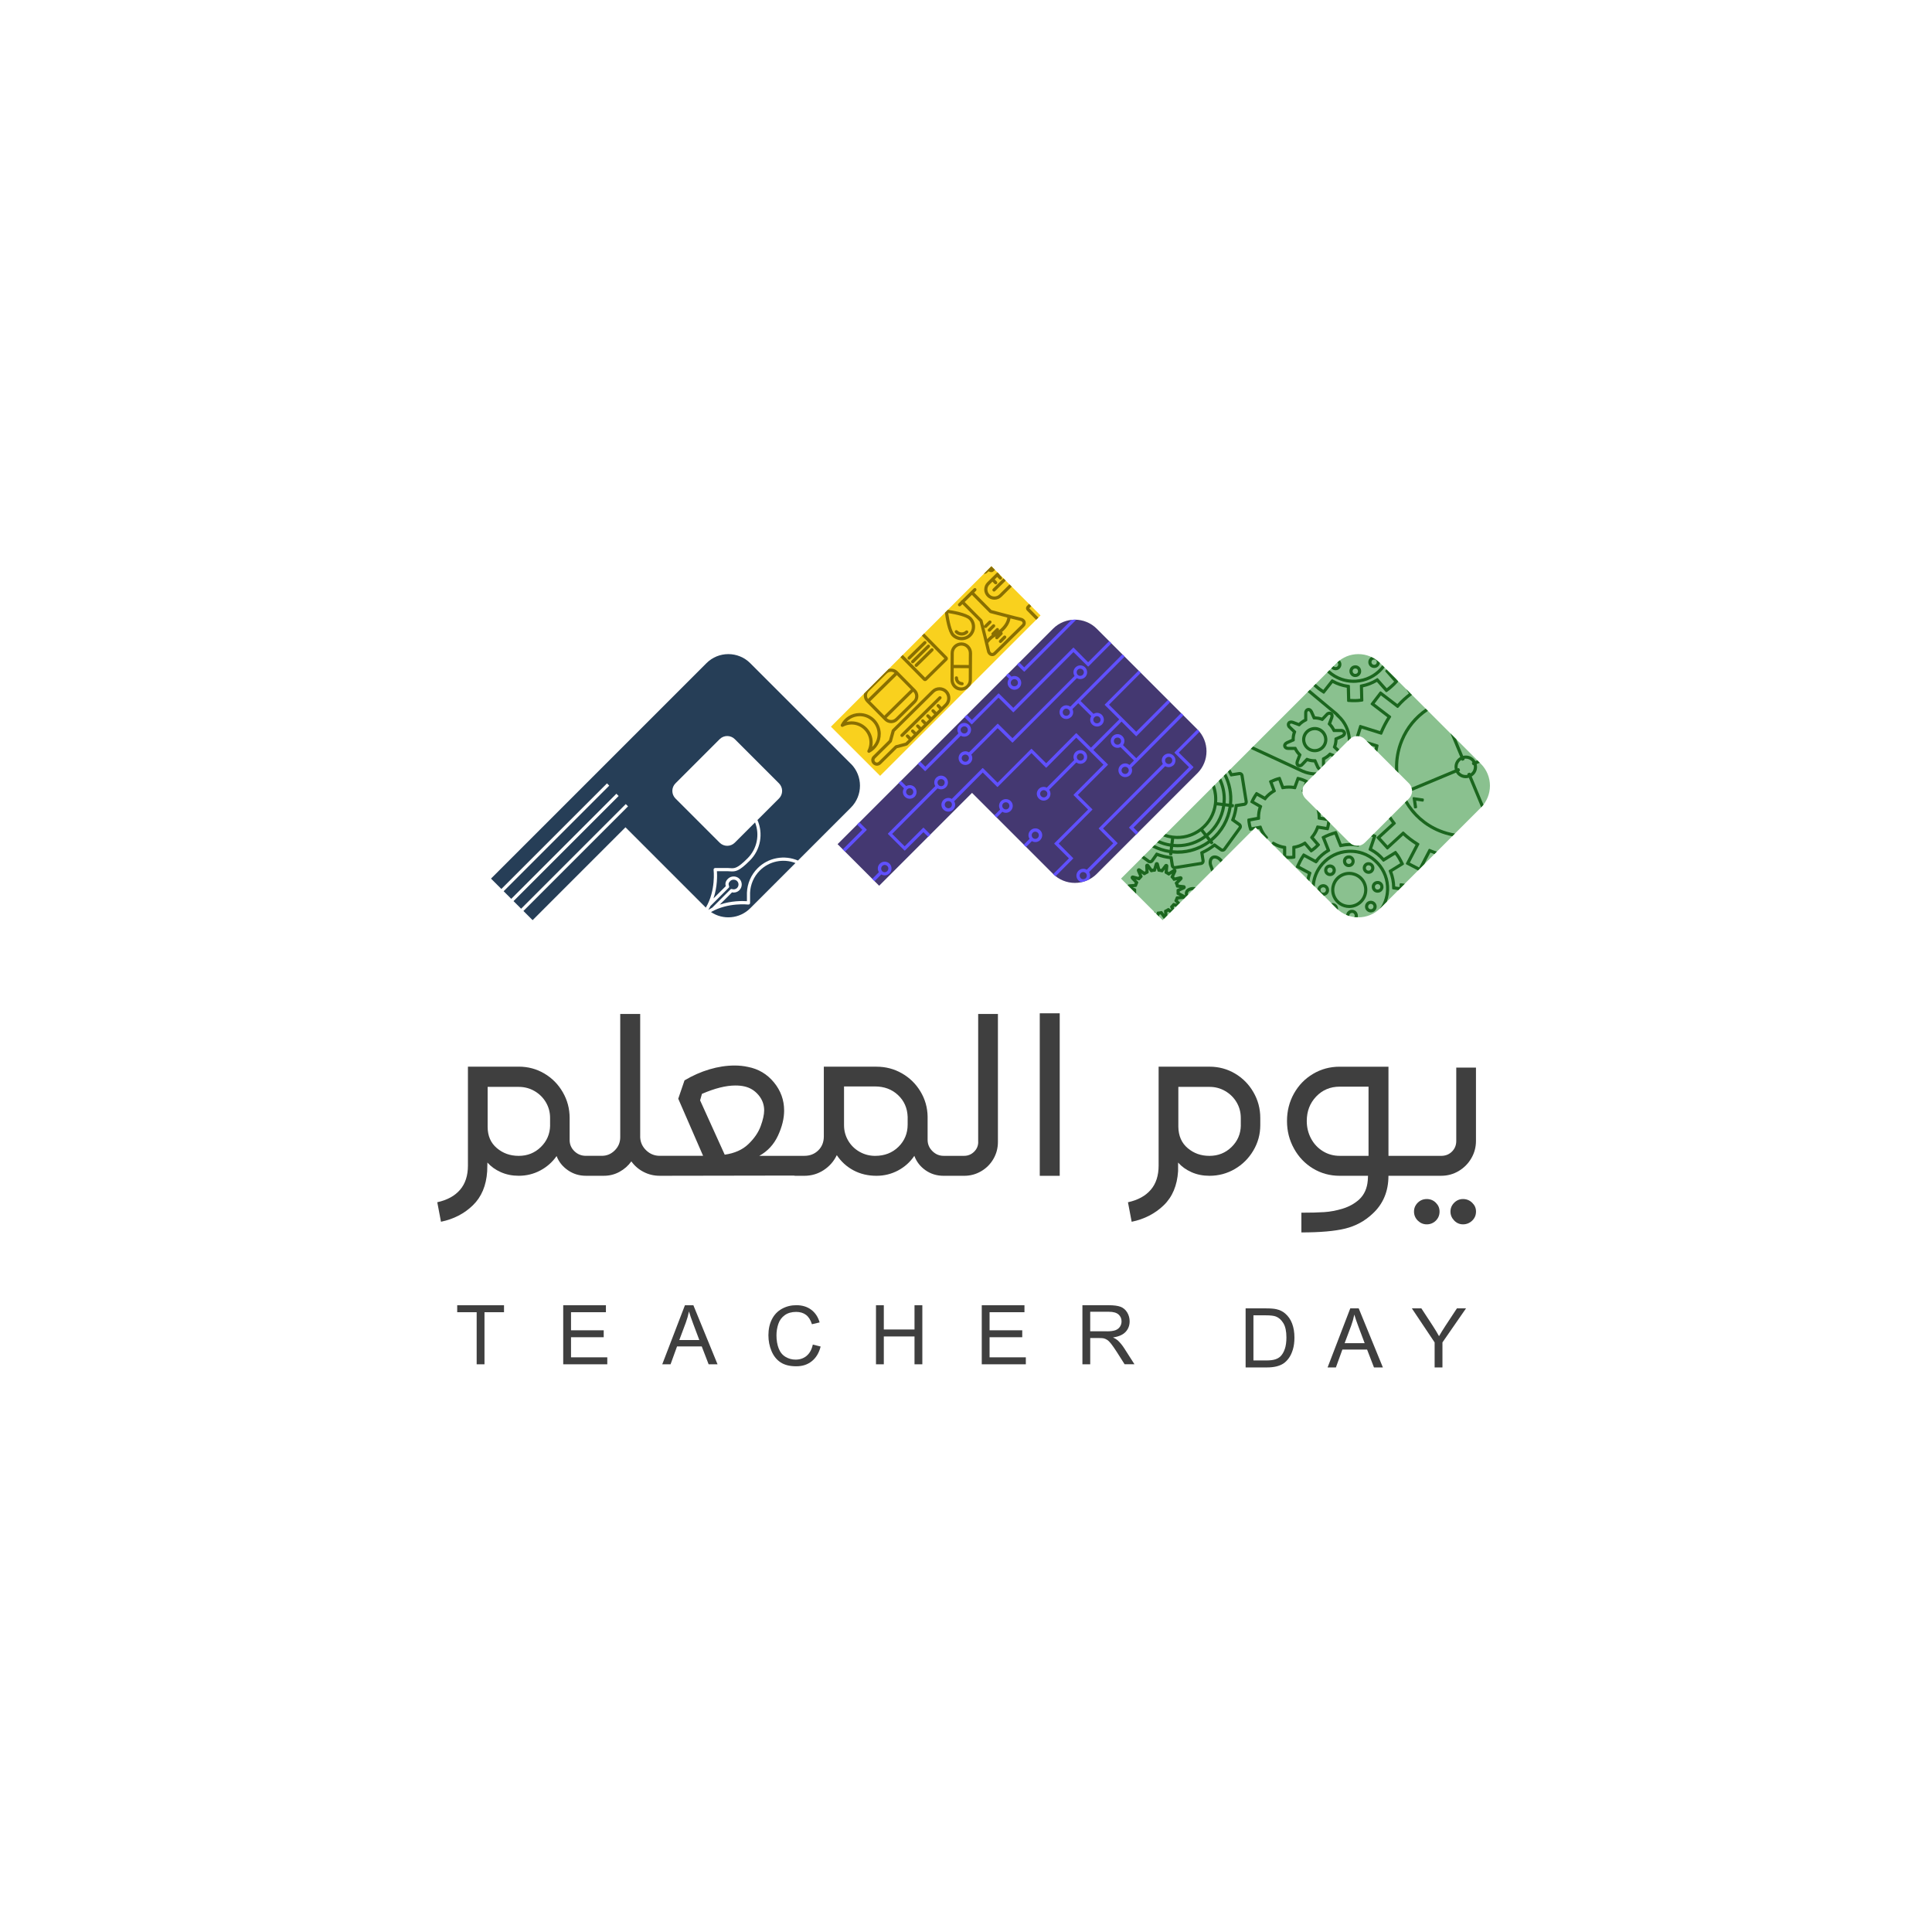 <?xml version="1.0" encoding="UTF-8"?>
<svg id="Layer_1" xmlns="http://www.w3.org/2000/svg" viewBox="0 0 1000 1000">
  <defs>
    <style>
      .cls-1 {
        fill: none;
      }

      .cls-2 {
        fill: #3f3f3f;
      }

      .cls-3 {
        fill: #896f02;
      }

      .cls-4 {
        fill: #8ac18f;
      }

      .cls-5 {
        fill: #263e57;
      }

      .cls-6 {
        fill: #1b661e;
      }

      .cls-7 {
        fill: #443871;
      }

      .cls-8 {
        fill: #f9d11e;
      }

      .cls-9 {
        fill: #6050ff;
      }
    </style>
  </defs>
  <g>
    <path class="cls-2" d="M506.33,591.05c0,2-.72,3.71-2.16,5.11-1.44,1.4-3.17,2.1-5.17,2.1h-10.58c-2.24,0-4.19-.82-5.83-2.46-1.64-1.64-2.46-3.58-2.46-5.83v-12.02c-.08-4.73-1.32-9.07-3.73-13.04-2.4-3.97-5.61-7.09-9.61-9.37-4.01-2.28-8.37-3.42-13.1-3.42h-27.28v36.05c0,2.96-.96,5.39-2.88,7.27-1.92,1.88-4.33,2.82-7.21,2.82h-23.31c4.33-2.4,7.55-5.89,9.67-10.46,2.12-4.57,3.18-8.89,3.18-12.98,0-5.45-1.76-10.31-5.29-14.6-3.53-4.28-8.01-6.95-13.46-7.99-2.16-.48-4.45-.72-6.85-.72-4.25,0-8.59.66-13.04,1.98-4.45,1.32-8.75,3.23-12.92,5.71l-3.24,9.49,12.86,29.56h-22.47c-2.64,0-4.95-.92-6.91-2.76-1.96-1.84-3.03-4.09-3.18-6.73v-63.93h-10.33v63.81c0,2.64-.94,4.91-2.82,6.79s-4.11,2.82-6.67,2.82h-8.29c-2.32,0-4.31-.8-5.95-2.4-1.64-1.6-2.46-3.52-2.46-5.77v-11.42c0-4.81-1.18-9.25-3.55-13.34-2.36-4.09-5.55-7.31-9.55-9.67-4.01-2.36-8.41-3.55-13.22-3.55h-26.32v51.19c0,5.21-1.36,9.39-4.09,12.56-2.72,3.16-6.65,5.31-11.78,6.43l1.92,10.1c6.57-1.36,12.08-4.21,16.52-8.53,4.45-4.33,6.91-10.18,7.39-17.55l.12-4.57c1.84,2.08,4.16,3.75,6.97,4.99,2.8,1.24,5.89,1.86,9.25,1.86,4.01,0,7.73-.92,11.18-2.76,3.44-1.84,6.25-4.33,8.41-7.45,1.12,2.96,3.06,5.41,5.83,7.33,2.76,1.92,5.87,2.88,9.31,2.88h9.37c2.88,0,5.57-.68,8.05-2.04,2.48-1.36,4.53-3.16,6.13-5.41,1.68,2.32,3.8,4.15,6.37,5.47,2.56,1.32,5.33,1.98,8.29,1.98h3.6s0,0,.01,0l65.73-.11c.27.05.54.1.83.12h4.69c3.68,0,7.03-.98,10.03-2.94,3-1.96,5.27-4.55,6.79-7.75,2.24,3.36,5.13,5.99,8.65,7.87,3.52,1.88,7.49,2.82,11.9,2.82,4,0,7.73-.92,11.18-2.76,3.44-1.84,6.25-4.37,8.41-7.57,1.12,3.05,3.04,5.53,5.77,7.45,2.72,1.92,5.85,2.88,9.37,2.88h10.7c3.12,0,6.03-.78,8.71-2.34,2.68-1.56,4.81-3.68,6.37-6.37,1.56-2.68,2.34-5.63,2.34-8.83v-66.21h-10.22v66.21ZM284.74,582.52c-.08,4.41-1.68,8.13-4.81,11.18-3.12,3.05-6.93,4.57-11.42,4.57s-8.19-1.34-11.36-4.03c-3.17-2.68-4.75-6.35-4.75-11v-20.67h16.1c2.96,0,5.69.72,8.17,2.16,2.48,1.44,4.45,3.39,5.89,5.83,1.44,2.44,2.16,5.15,2.16,8.11v3.85ZM375.11,597.66l-12.74-28.12.96-3.36c6.65-2.88,12.42-4.33,17.3-4.33,1.76,0,3.32.16,4.69.48,2.88.64,5.31,2.12,7.27,4.45,1.96,2.32,2.94,4.97,2.94,7.93,0,2.16-.6,4.89-1.8,8.17-1.2,3.29-3.33,6.39-6.37,9.31-3.05,2.93-7.13,4.75-12.26,5.47ZM469.8,582.04c0,4.57-1.58,8.41-4.75,11.54-3.17,3.12-7.19,4.69-12.08,4.69-2.88,0-5.57-.7-8.05-2.1-2.48-1.4-4.45-3.32-5.89-5.77-1.44-2.44-2.16-5.11-2.16-7.99v-20.07h15.98c4.81,0,8.79,1.48,11.96,4.45,3.16,2.96,4.83,6.73,4.99,11.3v3.97Z"/>
    <rect class="cls-2" x="538.18" y="524.48" width="10.33" height="84.12"/>
    <path class="cls-2" d="M639.24,555.66c-4.01-2.36-8.41-3.55-13.22-3.55h-26.32v51.19c0,5.21-1.36,9.39-4.09,12.56-2.72,3.16-6.65,5.31-11.78,6.43l1.92,10.1c6.57-1.36,12.1-4.21,16.58-8.53,4.49-4.33,6.97-10.22,7.45-17.67v-4.45c1.84,2.08,4.16,3.75,6.97,4.99,2.8,1.24,5.89,1.86,9.25,1.86,4.73,0,9.09-1.16,13.1-3.49,4.01-2.32,7.21-5.51,9.61-9.55,2.4-4.04,3.61-8.43,3.61-13.16v-3.73c0-4.81-1.18-9.25-3.55-13.34-2.36-4.09-5.55-7.31-9.55-9.67ZM642.25,582.52c-.08,4.41-1.68,8.13-4.81,11.18-3.12,3.05-6.93,4.57-11.42,4.57s-8.07-1.32-11.24-3.97c-3.16-2.64-4.79-6.33-4.87-11.06v-20.67h16.22c2.88,0,5.57.72,8.05,2.16,2.48,1.44,4.45,3.39,5.89,5.83,1.44,2.44,2.16,5.15,2.16,8.11v3.85Z"/>
    <path class="cls-2" d="M753.76,552.6v37.98c0,2.16-.74,3.99-2.22,5.47-1.48,1.48-3.35,2.22-5.59,2.22h-27.28v-46.15h-25.24c-5.05,0-9.65,1.24-13.82,3.73-4.17,2.48-7.45,5.87-9.85,10.15-2.4,4.29-3.61,9.03-3.61,14.24s1.2,9.87,3.61,14.24c2.4,4.37,5.69,7.81,9.85,10.33,4.17,2.52,8.77,3.78,13.82,3.78h14.66l-.12,2.28c-.32,4.17-1.8,7.49-4.45,9.97-2.4,2.16-5.25,3.74-8.53,4.75-3.29,1-6.47,1.6-9.55,1.8-3.09.2-7.03.3-11.84.3v10.21c9.69,0,17.24-.66,22.65-1.98,5.41-1.32,10.11-3.87,14.12-7.63,5.53-5.05,8.29-11.62,8.29-19.71h27.28c3.28,0,6.31-.82,9.07-2.46,2.76-1.64,4.95-3.85,6.55-6.61,1.6-2.76,2.4-5.75,2.4-8.95v-37.98h-10.21ZM708.34,598.26h-14.9c-3.2,0-6.11-.8-8.71-2.4-2.6-1.6-4.65-3.78-6.13-6.55-1.48-2.76-2.22-5.79-2.22-9.07,0-5.05,1.62-9.27,4.87-12.68,3.25-3.4,7.31-5.11,12.2-5.11h14.9v35.81Z"/>
    <path class="cls-2" d="M757.25,620.62c-1.76,0-3.29.64-4.57,1.92-1.28,1.28-1.92,2.8-1.92,4.57s.64,3.3,1.92,4.63c1.28,1.32,2.8,1.98,4.57,1.98s3.42-.64,4.75-1.92c1.32-1.28,1.98-2.84,1.98-4.69s-.66-3.29-1.98-4.57c-1.32-1.28-2.9-1.92-4.75-1.92Z"/>
    <path class="cls-2" d="M738.5,620.62c-1.84,0-3.41.64-4.69,1.92-1.28,1.28-1.92,2.8-1.92,4.57s.66,3.4,1.98,4.69c1.32,1.28,2.86,1.92,4.63,1.92s3.41-.64,4.69-1.92c1.28-1.28,1.92-2.84,1.92-4.69s-.64-3.29-1.92-4.57c-1.28-1.28-2.84-1.92-4.69-1.92Z"/>
  </g>
  <g>
    <path class="cls-4" d="M766.49,395.34l-52.07-52.07c-6.27-6.27-16.43-6.27-22.69,0l-52.07,52.07s0,0,0,0l-59.42,59.42,21.52,21.52,48.07-48.07,41.9,41.9c6.27,6.27,16.43,6.27,22.69,0l52.07-52.07c6.27-6.27,6.27-16.43,0-22.69ZM729.28,413.32l-22.86,22.86c-2.17,2.17-5.69,2.17-7.85,0l-22.86-22.86c-2.17-2.17-2.17-5.69,0-7.85l22.86-22.86c2.17-2.17,5.68-2.17,7.85,0l22.86,22.86c2.17,2.17,2.17,5.69,0,7.85Z"/>
    <path class="cls-6" d="M724.65,457.22c-.1.08-.17.2-.19.33l-.08.64c-.02.18.06.35.2.45-.04.02-.08.03-.11.06-.1.08-.17.2-.19.33v.11s-2.11-.31-2.11-.31c-.08-2.58-.58-5.14-1.51-7.62l5.79-3.57c.21-.13.29-.4.19-.63l-.12-.26c-.48-1.01-1.02-2.05-1.62-3.07-.54-.92-1.16-1.8-2.01-2.86l-.18-.22c-.16-.19-.43-.24-.64-.11l-5.78,3.56c-.89-1-1.84-1.91-2.83-2.7-.94-.75-1.98-1.44-3.23-2.16l2.17-6.4c.08-.24-.03-.5-.26-.6l-.26-.12c-.3-.14-.62-.27-.94-.4l-1.26,1.26c.28.11.58.2.85.31l-2.15,6.33c-.08.23.02.48.23.59l.24.13c1.44.79,2.58,1.53,3.59,2.34,1.08.86,2.11,1.88,3.07,3.01l.18.21c.16.19.43.23.63.1l5.75-3.53c.58.75,1.03,1.42,1.43,2.11.45.76.86,1.53,1.24,2.29l-5.73,3.53c-.21.13-.29.38-.2.6l.1.25c1.09,2.71,1.65,5.52,1.65,8.35v.28c0,.24.18.45.42.49l2.83.42,3.32-3.32-2.12-.26c-.12-.01-.26.02-.36.1Z"/>
    <path class="cls-6" d="M694.44,436.73l-2.5-6.29c-.09-.23-.35-.36-.59-.29l-.28.08c-1.22.34-2.33.7-3.32,1.09-1.21.47-2.28.96-3.17,1.46l-.25.14c-.22.12-.31.38-.22.61l2.5,6.27c-2.19,1.35-4.13,3.08-5.78,5.14l-5.86-3.18c-.22-.12-.5-.05-.64.15l-.16.24c-.73,1.06-1.31,2.01-1.81,2.97-.41.77-.78,1.57-1.14,2.35l-.48,1.02c-.11.24-.02.52.21.64l5.97,3.23c-.25.77-.44,1.55-.6,2.33l1.39,1.39c.21-1.31.53-2.6.97-3.84l.09-.26c.08-.23-.02-.48-.23-.6l-5.87-3.18.04-.09c.35-.75.7-1.52,1.09-2.25.38-.72.8-1.43,1.31-2.2l5.86,3.18c.19.1.43.07.58-.08l.17-.17c.08-.08.16-.18.25-.29.03-.04.07-.09.1-.12l.31-.31c.11-.11.16-.27.14-.42h0c1.58-1.87,3.43-3.41,5.51-4.61l.24-.14c.21-.12.3-.38.21-.61l-2.48-6.24c.68-.35,1.47-.69,2.33-1.03.74-.29,1.57-.57,2.46-.83l2.48,6.23c.09.22.33.35.57.3l.27-.06c2.89-.65,5.75-.73,8.51-.23l.27.05c.24.04.47-.1.55-.33l.08-.25c-1.69.32-3.5-.15-4.84-1.41-1.41.02-2.84.15-4.26.43Z"/>
    <path class="cls-6" d="M650.89,429.28l.87-.16c.26.68.59,1.34.95,1.98l3.14,3.14.37-.44c.16-.19.15-.46-.01-.64l-.18-.21c-1.36-1.54-2.36-3.22-2.96-5.02l-.09-.27c-.08-.23-.31-.38-.56-.33l-4.57.86c-.16-.55-.28-1.05-.35-1.49l-.09-.54c-.06-.34-.12-.69-.15-1.02l4.57-.86c.24-.04.41-.26.4-.5v-.27c-.07-2.04.26-4.02.94-5.74l.1-.26c.09-.23,0-.49-.21-.61l-3.96-2.25c.21-.45.46-.91.72-1.37.29-.5.56-.93.83-1.34l4.01,2.28c.12.07.26.08.39.04.13-.04.24-.13.3-.25l.12-.24c.06-.06.15-.15.18-.22,1.19-1.4,2.61-2.58,4.24-3.51l.24-.14c.21-.12.3-.37.22-.6l-1.6-4.27c.43-.19.9-.39,1.45-.6.5-.19,1-.36,1.5-.5l1.6,4.28c.08.22.31.36.55.31l.26-.05c2.07-.37,4.05-.37,5.88,0l.27.05c.23.05.48-.09.56-.31l1.56-4.29c.49.12,1,.26,1.49.45.56.21,1.03.41,1.45.6l-1.55,4.28c-.08.23.02.49.23.6l.14.07c-.16-1.6.35-3.25,1.57-4.47l1.37-1.37s-.06-.1-.12-.13l-.26-.13c-.64-.32-1.34-.62-2.25-.97-.82-.31-1.62-.5-2.41-.68l-.28-.06c-.25-.06-.49.08-.57.31l-1.57,4.34c-1.62-.25-3.34-.24-5.12.01l-1.63-4.35c-.09-.23-.33-.37-.57-.31l-.28.06c-.8.18-1.61.43-2.4.74-.91.35-1.6.65-2.25.97l-.26.13c-.22.11-.33.38-.24.61l1.63,4.35c-1.46.91-2.76,2.01-3.9,3.31l-4.02-2.28c-.22-.12-.49-.06-.64.14l-.17.23c-.46.63-.89,1.29-1.34,2.07-.43.74-.8,1.48-1.11,2.22l-.11.26c-.1.23,0,.5.21.62l4.01,2.28c-.52,1.55-.8,3.28-.82,5.02l-4.6.87c-.23.04-.4.25-.4.48v.27c0,.67.12,1.35.22,1.96l.08.52c.11.7.32,1.52.62,2.43l.09.27c.08.23.3.37.56.33l1.11-.21,1.56-1.56,1.07,1.07Z"/>
    <path class="cls-6" d="M665.29,437.85l-.27-.04c-1.87-.28-3.72-.94-5.48-1.96l-.23-.14c-.21-.12-.47-.07-.63.11l-.56.68,1.16,1.16.05-.06c1.54.82,3.14,1.4,4.77,1.71v3.17l2.11,2.11c.37.02.74.03,1.12.03.87,0,1.68,0,2.54-.2l.25-.06c.22-.05.38-.25.38-.48v-4.64c1.58-.31,3.17-.91,4.72-1.76l3.04,3.58c.16.19.43.23.64.1l.24-.15c.62-.39,1.24-.89,1.78-1.32l.21-.17c.59-.53,1.21-1.09,1.77-1.71l.19-.21c.17-.18.17-.46,0-.65l-3.04-3.53c1.03-1.28,1.87-2.73,2.53-4.43l4.63.76c.26.04.48-.11.55-.34l.08-.27c.25-.8.43-1.61.56-2.41.03-.21.06-.42.09-.63l-3.07-3.07-1.79-.29c-.02-.55-.07-1.1-.14-1.64l-2.07-2.07c.4,1.4.6,2.88.6,4.41v.27c0,.24.17.45.41.49l4.56.75c-.04.51-.12,1.04-.2,1.55-.08.49-.18,1-.31,1.5l-4.56-.75c-.24-.04-.47.1-.54.32l-.09.25c-.68,1.93-1.55,3.48-2.75,4.91-.06.06-.18.18-.27.36l-.1.19c-.09.18-.06.39.07.54l2.96,3.43c-.37.36-.75.71-1.12,1.04l-.18.14c-.34.28-.7.56-1.05.82l-3-3.54c-.16-.18-.42-.23-.63-.1l-.23.14c-1.78,1.07-3.6,1.75-5.41,2.01l-.27.04c-.24.04-.42.24-.42.49v4.66c-1,.12-2.05.06-3.14-.01v-4.59c0-.24-.18-.45-.42-.49Z"/>
    <path class="cls-6" d="M634.62,400.38l-1.2,1.2c2.26,4.54,3.15,9.53,2.68,14.4l-1.73-.21c.07-.74.11-1.49.11-2.25,0-3.8-.88-7.39-2.4-10.61l-1.22,1.22c1.27,2.87,2,6.04,2,9.39,0,.69-.04,1.37-.1,2.05l-2.77-.34c.25-3.08-.19-6.12-1.27-8.95l-1.27,1.27c.9,2.67,1.21,5.53.86,8.41-.63,5.05-3.18,9.54-7.2,12.67-4.02,3.12-9.01,4.5-14.05,3.87-1.28-.16-2.52-.44-3.71-.84l-1.25,1.25c1.29.49,2.63.86,4.03,1.08l-.32,2.62c-2-.32-3.92-.9-5.72-1.69l-1.23,1.23c2.11.99,4.37,1.7,6.75,2.07l-.21,1.68c-2.7-.42-5.33-1.27-7.8-2.5l-1.22,1.22c2.73,1.43,5.69,2.43,8.82,2.91l-.07.58c-.02.13.02.26.1.36.08.1.2.17.33.19l.64.08s.04,0,.06,0c.25,0,.46-.18.49-.43l.07-.56c.92.09,1.84.15,2.75.15,6.06,0,11.81-1.92,16.7-5.52l.35.44c.1.12.24.19.39.19.11,0,.21-.03.3-.1l.51-.4c.1-.08.17-.2.18-.33.02-.13-.02-.26-.1-.36l-.35-.45c5.57-4.6,8.95-10.9,9.97-17.57l.54.07s.04,0,.06,0c.24,0,.46-.18.49-.43l.08-.64c.02-.13-.02-.26-.1-.36-.08-.1-.2-.17-.33-.19l-.53-.07c.52-5.36-.51-10.85-3.1-15.8ZM629.8,416.84l2.75.34c-.9,5.69-3.84,10.72-8.08,14.26l-1.67-2.13c3.77-3.21,6.23-7.58,7-12.47ZM607.74,434.19c.57.05,1.15.08,1.72.08,4.37,0,8.53-1.37,12.07-3.94l1.65,2.11c-3.86,2.8-8.59,4.48-13.71,4.48-.69,0-1.37-.04-2.05-.1l.32-2.62ZM607.01,440.1l.21-1.67c.74.07,1.49.11,2.25.11,5.5,0,10.58-1.81,14.71-4.83l1.08,1.37c-5.45,3.99-11.95,5.61-18.25,5.01ZM626.54,434.08l-1.06-1.36c4.56-3.81,7.73-9.22,8.68-15.35l1.74.21c-.97,6.25-4.15,12.17-9.36,16.49Z"/>
    <path class="cls-6" d="M712.26,444.84c-4.01-3.57-9.18-5.35-14.53-5.01-5.36.33-10.27,2.72-13.83,6.73-2.8,3.15-4.41,6.95-4.89,10.85l1.51,1.51c.2-4.04,1.72-8.03,4.6-11.27,3.28-3.69,7.79-5.88,12.72-6.19.39-.02.77-.04,1.16-.04,4.5,0,8.83,1.65,12.19,4.64,3.69,3.28,5.88,7.79,6.19,12.72.26,4.19-.9,8.24-3.26,11.63.1-.1.21-.18.31-.28l3.43-3.43c.91-2.53,1.31-5.24,1.14-8.01-.33-5.36-2.72-10.27-6.73-13.83Z"/>
    <path class="cls-6" d="M689.5,457.64c-.8,2.37-.63,4.91.49,7.14,1.59,3.21,4.81,5.2,8.39,5.2,1.45,0,2.84-.33,4.15-.98,4.62-2.29,6.51-7.92,4.22-12.54-1.11-2.24-3.03-3.91-5.4-4.71-2.37-.8-4.9-.62-7.14.49-2.24,1.11-3.91,3.03-4.71,5.4ZM698.36,452.89c.84,0,1.67.14,2.47.41,1.96.66,3.54,2.04,4.46,3.89.92,1.85,1.06,3.94.4,5.9-.66,1.96-2.04,3.54-3.88,4.46-1.85.92-3.94,1.06-5.9.4-1.96-.66-3.54-2.04-4.46-3.89-.92-1.85-1.06-3.94-.4-5.9.66-1.96,2.04-3.54,3.89-4.46,1.08-.54,2.24-.81,3.43-.81Z"/>
    <path class="cls-6" d="M689.36,467.41c-.1,0-.19.03-.29.05l2.66,2.66c.27.27.55.51.83.75.03-.22.05-.44.03-.66-.06-.8-.41-1.53-1-2.04-.62-.54-1.42-.81-2.23-.75Z"/>
    <path class="cls-6" d="M699.61,470.9c-.83.04-1.59.4-2.13,1.03-.4.46-.64,1.01-.7,1.59.54.23,1.09.44,1.65.6,0-.05-.03-.08-.03-.13-.03-.37.08-.72.32-1,.25-.29.59-.45,1.01-.47h.13c.32,0,.61.11.85.32.28.25.45.61.49,1.01.03.29-.06.56-.21.81.57.07,1.15.12,1.72.14.1-.35.14-.72.11-1.09-.08-.81-.44-1.55-1.03-2.07-.61-.55-1.41-.8-2.18-.73Z"/>
    <path class="cls-6" d="M709.76,472.26c.8-.06,1.53-.41,2.04-1,.54-.62.81-1.41.75-2.23-.06-.8-.41-1.53-1-2.04-.62-.54-1.41-.81-2.23-.75-.8.06-1.53.41-2.04,1-.54.62-.81,1.41-.75,2.23.06.8.42,1.53,1.01,2.04.56.49,1.27.76,2.01.76.07,0,.14,0,.21,0ZM708.15,469.35c-.03-.38.1-.76.35-1.05.23-.26.56-.42.93-.45h.1c.34,0,.68.12.94.35.26.23.42.56.45.93.03.38-.1.76-.35,1.05-.23.26-.56.42-.93.45-.38.03-.75-.09-1.05-.35-.26-.23-.42-.56-.45-.93Z"/>
    <path class="cls-6" d="M716.07,458.84c-.04-.83-.41-1.59-1.03-2.13-.62-.54-1.39-.79-2.18-.71-.83.04-1.59.4-2.13,1.03-.53.62-.79,1.4-.71,2.18.04.83.41,1.59,1.03,2.13.54.46,1.22.72,1.93.72.09,0,.19,0,.26-.01.83-.04,1.58-.41,2.12-1.03.53-.62.79-1.4.71-2.18ZM714.13,459.95c-.25.28-.59.45-1.01.47-.36.04-.72-.08-1-.32-.29-.25-.45-.59-.47-1.01-.03-.37.08-.72.32-1,.25-.29.59-.45,1.01-.47h.14c.32,0,.62.11.87.32.29.25.45.59.47,1.01.03.37-.08.72-.32,1Z"/>
    <path class="cls-6" d="M708.15,446.26c-.8.06-1.53.41-2.04,1-.54.62-.81,1.41-.75,2.23.06.8.41,1.53,1,2.04.56.49,1.27.76,2.01.76.07,0,.14,0,.22,0,.8-.06,1.53-.41,2.04-1,.54-.62.81-1.41.75-2.23-.06-.8-.42-1.53-1.01-2.04-.63-.55-1.41-.81-2.23-.75ZM709.4,450.21c-.23.26-.56.42-.93.45-.39.02-.75-.1-1.05-.36-.26-.23-.42-.56-.45-.93-.03-.38.1-.76.35-1.05.23-.26.56-.42.93-.45h.1c.35,0,.68.12.95.35.26.23.42.56.45.93.03.38-.1.75-.35,1.05Z"/>
    <path class="cls-6" d="M698.33,448.79c.83-.04,1.59-.4,2.13-1.03.53-.61.78-1.4.71-2.19-.04-.83-.41-1.58-1.03-2.12s-1.4-.79-2.18-.71c-.83.04-1.59.4-2.13,1.03-.53.62-.79,1.4-.71,2.18.04.83.4,1.58,1.03,2.13.54.47,1.22.72,1.92.72.09,0,.19,0,.26-.01ZM696.75,445.84c-.03-.37.08-.72.32-1,.25-.29.59-.45,1.01-.47h.14c.32,0,.62.11.87.32.28.25.45.59.47,1.01.03.37-.08.72-.32,1-.25.29-.59.45-1,.47-.39.03-.73-.08-1-.32-.29-.25-.45-.59-.47-1.01Z"/>
    <path class="cls-6" d="M688.18,447.44c-.8.06-1.53.41-2.04,1-.54.62-.81,1.41-.75,2.23.06.8.42,1.53,1.01,2.04.56.49,1.27.76,2.01.76.07,0,.14,0,.22,0,.8-.06,1.53-.41,2.04-1.01.54-.62.81-1.41.75-2.23-.06-.8-.41-1.53-1-2.04-.62-.54-1.41-.81-2.23-.75ZM689.43,451.39c-.23.26-.56.42-.93.45-.41.03-.75-.09-1.05-.36-.26-.23-.42-.56-.45-.93-.03-.38.1-.76.35-1.05.23-.26.56-.42.93-.45h.1c.35,0,.68.12.95.35.26.23.42.56.45.93.03.38-.1.76-.35,1.05Z"/>
    <path class="cls-6" d="M682.58,458.68c-.4.46-.64,1.01-.7,1.59l3.4,3.4c.75-.08,1.43-.43,1.93-1,.53-.62.79-1.4.71-2.18-.04-.83-.4-1.58-1.03-2.12-.61-.53-1.39-.78-2.19-.71-.83.04-1.58.41-2.12,1.03ZM684.95,459.27c.32,0,.62.11.87.32.29.25.45.59.47,1.01.03.37-.08.72-.32,1-.25.29-.59.45-1.01.47-.37.03-.73-.08-1-.32-.29-.25-.45-.59-.47-1.01-.03-.37.08-.72.32-1,.25-.28.59-.45,1.01-.47h.14Z"/>
    <path class="cls-6" d="M684.67,358.84l.24.15c.21.13.49.08.65-.11l4.23-5.34c2.31,1.23,4.76,2.04,7.3,2.44l.17,6.84c0,.25.19.45.44.48l.28.03c1.16.12,2.3.12,3.5.12,1.08,0,2.29-.11,3.49-.3l.28-.05c.24-.04.42-.25.41-.5l-.17-6.84c2.55-.54,4.96-1.48,7.2-2.8l4.51,5.12c.16.19.44.22.65.08l.24-.16c.97-.67,1.89-1.4,2.72-2.18.92-.79,1.71-1.59,2.5-2.5l.18-.21c.16-.19.16-.46,0-.65l-.99-1.12-4.87-4.87c-.06.06-.12.13-.18.21-.03.04-.07.09-.1.12l-.21.21c-.18.18-.19.48-.02.67l4.49,5.1c-.59.64-1.19,1.22-1.88,1.82-.62.57-1.28,1.12-1.97,1.63l-4.47-5.07c-.16-.18-.43-.22-.63-.09l-.23.15c-2.42,1.52-5.08,2.55-7.9,3.07l-.27.05c-.24.04-.41.25-.4.5l.17,6.8c-1.89.25-3.57.22-5.15.12l-.17-6.79c0-.24-.19-.45-.43-.48l-.28-.03c-2.8-.34-5.49-1.24-8-2.67l-.24-.14c-.21-.12-.48-.07-.63.12l-4.19,5.29c-.76-.5-1.46-1-2.08-1.5-.68-.54-1.29-1.07-1.84-1.58l-1.15,1.15c.59.55,1.23,1.12,1.96,1.7.84.67,1.8,1.34,2.85,2Z"/>
    <path class="cls-6" d="M700.6,353.44c.42,0,.84-.01,1.26-.04,5.36-.33,10.27-2.72,13.83-6.73.34-.38.65-.78.95-1.18l-1.16-1.16c-.32.43-.65.85-1.01,1.26-3.28,3.69-7.79,5.88-12.72,6.19-4.94.3-9.67-1.33-13.35-4.6-.1-.09-.19-.2-.3-.29l-1.15,1.15c.12.12.24.24.36.36,3.66,3.26,8.38,5.05,13.27,5.05Z"/>
    <path class="cls-6" d="M692.22,342.86c.26.23.42.56.45.93.03.38-.1.76-.35,1.05-.23.26-.56.42-.93.45-.37.02-.75-.1-1.04-.36-.05-.04-.08-.11-.12-.16l-1.16,1.16c.07.07.13.16.21.22.56.49,1.27.76,2.01.76.07,0,.14,0,.22,0,.8-.06,1.53-.41,2.04-1,.54-.62.81-1.41.75-2.23-.05-.72-.36-1.38-.85-1.88-.43.32-.85.67-1.25,1.05,0,0,.02,0,.03.02Z"/>
    <path class="cls-6" d="M701.43,350.43c.09,0,.19,0,.26-.01.83-.04,1.59-.4,2.13-1.03.53-.62.79-1.4.71-2.18-.04-.83-.4-1.58-1.03-2.13-.62-.53-1.42-.79-2.18-.71-.83.04-1.59.4-2.13,1.03-.53.61-.78,1.4-.71,2.19.04.83.41,1.58,1.03,2.12.54.47,1.22.72,1.92.72ZM700.42,346.47c.25-.29.59-.45,1.01-.47h.14c.32,0,.62.11.87.32.29.25.45.59.47,1.01.03.37-.08.72-.32,1-.25.29-.59.45-1,.47-.39.04-.73-.08-1.01-.32-.28-.25-.45-.59-.47-1.01-.03-.37.08-.72.32-1Z"/>
    <path class="cls-6" d="M711.26,345.74c.07,0,.14,0,.22,0,.8-.06,1.53-.41,2.04-1.01.4-.47.63-1.04.7-1.63-1.33-1.29-2.83-2.29-4.42-3.03-.3.16-.58.38-.81.64-.54.62-.81,1.41-.75,2.23.06.8.42,1.53,1.01,2.04.56.49,1.27.76,2.01.76ZM710.22,341.78c.23-.26.56-.42.93-.45h.1c.35,0,.68.12.95.35.25.22.4.56.43.94.02.39-.1.76-.33,1.03-.23.26-.56.42-.93.45-.39.03-.75-.09-1.05-.36-.26-.23-.42-.56-.45-.93-.03-.38.1-.76.35-1.05Z"/>
    <path class="cls-6" d="M685.85,395.31v-2.03c1.07-.58,1.97-1.22,2.75-1.96l.9.35,1.26-1.26-2.27-.88c-.18-.07-.4-.02-.53.12l-.15.16c-.82.87-1.84,1.6-3.13,2.24l-.18.09c-.17.08-.27.25-.27.44v3.87c.02.17-.05.45-.19.67l1.82-1.82Z"/>
    <path class="cls-6" d="M689.32,368.66c-1.09-.73-2.59-.11-3.1.59l-2.05,2.15c-1.08-.37-2.23-.57-3.43-.62l-1.22-2.74c-.49-.98-1.55-1.89-2.73-1.55-1.28.28-1.85,1.76-1.76,2.62v3.03c-1.04.55-1.98,1.23-2.81,2.03l-2.81-1.06c-1.05-.38-2.43-.22-3.02.79-.75,1.13-.1,2.58.6,3.11l2.13,2.04c-.38,1.12-.57,2.27-.58,3.43l-2.78,1.22c-.98.49-1.88,1.56-1.55,2.72.28,1.29,1.72,1.85,2.62,1.76h3.04c.58,1.07,1.22,1.97,1.96,2.75l-1.11,2.88c-.38,1.05-.23,2.43.78,3.02,1.1.74,2.57.13,3.1-.59l2.11-2.21c1.1.37,2.25.57,3.38.58l1.27,2.84c.22.44.6.93,1.1,1.25l1.34-1.34s-.06.05-.1.06c-.31.09-.7-.36-.86-.67l-1.56-3.5c-.08-.18-.26-.29-.45-.29,0,0-.01,0-.02,0h-.22c-1.28.05-2.58-.17-3.79-.64l-.2-.08c-.18-.07-.4-.03-.54.12l-2.69,2.82c-.14.18-.68.47-1,.26-.26-.15-.24-.73-.12-1.07l1.37-3.56c.07-.19.02-.4-.12-.53l-.16-.15c-.87-.82-1.61-1.85-2.25-3.13l-.09-.18c-.08-.17-.25-.27-.44-.27h-3.81c-.3.03-.89-.17-.97-.53-.08-.29.35-.7.66-.86l3.44-1.5c.19-.08.3-.27.29-.47v-.22c-.06-1.31.16-2.61.64-3.85l.08-.2c.07-.19.03-.4-.12-.54l-2.76-2.63c-.18-.14-.47-.68-.26-1,.15-.26.73-.24,1.07-.12l3.5,1.31c.19.07.39.02.53-.12l.15-.16c.9-.95,1.96-1.72,3.18-2.3l.18-.09c.17-.08.28-.25.28-.44v-3.82c-.03-.28.17-.88.53-.96.3-.08.71.36.86.67l1.5,3.37c.08.18.25.29.45.29h.21c1.37,0,2.68.24,3.88.71l.2.08c.18.07.4.03.54-.12l2.63-2.76c.14-.18.68-.47,1-.26.27.16.24.74.12,1.07l-1.31,3.49c-.07.18-.02.38.11.52l.15.15c.85.85,1.66,1.99,2.26,3.21l.09.18c.08.17.25.27.44.27h3.81c.3-.03.89.17.97.53.08.3-.35.7-.66.86l-3.43,1.5c-.18.08-.29.26-.29.45v.21c0,1.37-.24,2.68-.71,3.88l-.08.2c-.07.19-.03.4.12.54l2.06,1.96,1.15-1.15-1.55-1.48c.37-1.08.58-2.23.62-3.42l2.8-1.22c.98-.49,1.88-1.56,1.55-2.72-.28-1.29-1.73-1.86-2.62-1.76h-3.04c-.43-.78-1.07-1.82-1.97-2.79l1.06-2.83c.38-1.05.23-2.43-.78-3.02Z"/>
    <path class="cls-6" d="M686.02,386.33c1.94-3.01,1.04-7.05-2.01-9.02-1.46-.94-3.2-1.25-4.92-.86-1.7.39-3.15,1.4-4.1,2.87-.94,1.46-1.25,3.2-.86,4.9.38,1.7,1.4,3.16,2.88,4.11,1.04.67,2.24,1.02,3.47,1.02.49,0,.98-.06,1.45-.16,1.7-.39,3.15-1.4,4.1-2.87ZM681.56,387.62c-1.28.29-2.59.06-3.68-.64-1.11-.71-1.87-1.81-2.17-3.09-.29-1.28-.06-2.58.64-3.68.71-1.11,1.81-1.88,3.09-2.17.36-.08.73-.12,1.09-.12.92,0,1.81.26,2.59.77,2.29,1.48,2.98,4.51,1.52,6.77-.71,1.11-1.81,1.88-3.09,2.17Z"/>
    <path class="cls-6" d="M673.88,399.89c1.89.83,3.88,1.31,5.94,1.46l1.57-1.57c-2.3.03-4.63-.41-6.83-1.38l-25.95-12.01-1.23,1.23,25.6,11.85.9.42Z"/>
    <path class="cls-6" d="M691.18,370.15l.2.2c.01.12.07.24.17.32l.26.23c3.83,3.31,5.83,7.94,5.83,12.62l.91-.91c.2-.2.42-.36.64-.52-.36-4.45-2.35-8.77-5.87-12.01-.02-.07-.06-.14-.12-.19l-.93-.92-14.29-11.94-1.15,1.15,14.35,11.98Z"/>
    <path class="cls-6" d="M627.37,447.47c-.25-.72-.26-2.36.63-2.91.85-.48,2.11.07,2.89.84l.83.91,1.15-1.15-.8-.88c-1.24-1.23-3.22-2.07-4.89-1.12-1.73,1.06-1.83,3.47-1.34,4.86l1.1,3.07,1.27-1.27-.84-2.35Z"/>
    <path class="cls-6" d="M614.91,462.18c.24-1.06,1.64-1.37,2.36-1.42l1.57-1.57-1.31-.07c-1.33,0-3.72.57-4.21,2.69-.14.63-.06,1.22.14,1.76-.1-.15-.22-.28-.39-.36l-2.44-1.25v-.57l2.5-1.15c.46-.23.69-.75.57-1.26-.11-.47-.5-.81-.9-.81,0,0,0,0,0,0l-2.69-.29c-.06-.19-.13-.39-.21-.59l1.91-1.91c.34-.34.41-.85.18-1.28-.23-.44-.72-.67-1.24-.56l-2.64.63c-.12-.16-.25-.31-.39-.47l1.12-2.42c.22-.45.11-1-.29-1.33-.04-.03-.09-.05-.13-.08l13.44-2.16c1.05-.19,1.76-1.16,1.66-2.28l-.55-3.58c2.07-1,3.93-2.14,5.66-3.47l3,2.14c.86.57,2.03.4,2.76-.43l8.09-11.16c.58-.86.4-2.04-.44-2.76l-2.96-2.11c.75-2.07,1.27-4.23,1.53-6.41l3.58-.55c1.05-.19,1.76-1.16,1.66-2.29l-2.18-13.56c-.19-1.04-1.16-1.75-2.28-1.66l-3.58.55c-.32-.67-.66-1.3-1.01-1.93l-1.2,1.2c.35.64.68,1.29,1,1.97l.1.22c.09.2.3.31.52.28l4.38-.68c.23-.03.43.11.47.32l2.17,13.49c.02.24-.11.44-.32.48l-4.43.69c-.22.03-.39.22-.41.44l-.02.25c-.24,2.47-.81,4.89-1.72,7.2l-.09.23c-.08.21-.01.45.17.58l3.62,2.57c.17.15.22.4.11.56l-8.02,11.07c-.15.17-.4.22-.57.11l-3.67-2.62c-.18-.13-.42-.12-.59.02l-.19.15c-1.91,1.53-3.99,2.81-6.37,3.9l-.22.1c-.2.09-.32.3-.28.52l.68,4.37c.02.24-.11.44-.32.48l-13.49,2.17c-.24.02-.44-.12-.48-.32l-.69-4.43c-.03-.22-.22-.39-.44-.42l-.25-.02c-2.47-.24-4.89-.81-7.2-1.71l-.23-.09c-.06-.02-.12-.03-.18-.03-.16,0-.31.07-.4.21l-2.57,3.62c-.15.17-.41.21-.56.11l-3.08-2.23-1.16,1.16,3.31,2.4c.86.57,2.03.4,2.76-.44l2.11-2.96c2.07.76,4.22,1.27,6.41,1.53l.55,3.58c.14.75.69,1.34,1.41,1.56-.06.03-.12.05-.17.08l-2.26,1.47c-.17-.11-.34-.21-.5-.31l.25-2.78c0-.49-.3-.91-.75-1.06-.46-.15-.95,0-1.24.39l-1.63,2.17c-.2-.04-.4-.08-.6-.12l-.68-2.55c-.1-.52-.54-.88-1.06-.88s-.96.36-1.05.8l-.78,2.58c-.21.03-.42.06-.62.1l-1.59-2.23c-.29-.39-.79-.55-1.24-.39-.46.15-.76.57-.75,1.09l.15,2.72-.23.12c-.1.05-.2.11-.3.17l-2.2-1.57c-.4-.3-.93-.3-1.31,0-.4.3-.53.83-.33,1.33l1.08,2.51c-.13.14-.26.29-.38.43l-2.68-.71c-.47-.09-.93.1-1.17.49-.25.4-.21.9.13,1.34l1.86,1.96c-.07.18-.14.36-.21.54l-2.65.24c-.34,0-.64.17-.84.42l4.37,4.37c.02-.06.05-.11.05-.17v-1.99c0-.19-.11-.36-.28-.44l-1.47-.71,1.68-.15c.19-.02.35-.14.42-.32l.19-.52c.13-.36.27-.73.43-1.06l.1-.2c.09-.19.06-.41-.09-.56l-1.16-1.18,1.58.42c.18.05.38-.01.5-.16l.14-.17c.33-.39.67-.78,1.01-1.12l.15-.15c.14-.14.18-.36.1-.54l-.63-1.46,1.25.89c.15.11.34.12.51.04l.17-.09c.14-.07.28-.16.46-.27.08-.05.16-.1.24-.14l.9-.45c.18-.09.28-.27.27-.47l-.09-1.64.96,1.36c.11.16.31.24.51.2l.21-.05c.5-.11.97-.22,1.41-.22h.24c.22,0,.41-.14.47-.35l.46-1.53.39,1.49c.05.2.22.34.42.36l.22.02c.49.05,1,.17,1.5.28l.2.04c.2.04.39-.03.51-.19l.97-1.34-.15,1.67c-.02.2.09.39.27.48l.2.1c.4.2.83.46,1.25.76l.18.13c.17.12.39.12.56,0l1.37-.94-.71,1.53c-.09.19-.05.41.1.55l.16.16c.36.36.66.73.89,1.09l.12.2c.11.18.33.27.54.21l1.64-.43-1.17,1.17c-.14.14-.18.36-.1.55l.09.2c.24.55.39.96.48,1.38l.05.23c.05.21.22.36.43.38l1.52.17-1.38.63c-.18.08-.29.25-.29.45v1.99c0,.19.11.36.28.44l1.47.71-1.68.15c-.19.02-.35.14-.42.32l-.19.5c-.13.37-.27.74-.44,1.08l-.1.2c-.09.19-.06.42.09.57l1.16,1.18-1.58-.42c-.18-.05-.37.01-.5.16l-.14.17c-.33.39-.67.78-1.01,1.12l-.15.15c-.14.14-.18.36-.1.54l.63,1.46-1.25-.89c-.15-.11-.34-.12-.51-.04l-.17.09c-.14.07-.28.16-.44.26-.09.06-.18.11-.26.16l-.9.45c-.18.09-.28.28-.27.47l.12,1.68-1.01-1.41c-.12-.15-.31-.22-.5-.18l-.21.05c-.5.11-.97.21-1.4.21h-.24c-.22,0-.41.14-.47.35l-.26.87,1.31,1.31.28-.94c.22-.03.42-.06.62-.1l1.59,2.23s.05.04.07.07l1.86-1.86-.09-1.62.23-.11c.1-.05.2-.11.3-.17l.85.61,2.21-2.21-.29-.67c.13-.14.26-.29.38-.43l.8.21,2.15-2.15-1.09-1.15c.07-.17.14-.35.21-.54l2.65-.24c.07,0,.13-.02.2-.03l.85-.85c.02-.13.03-.26,0-.38.04.08.1.15.15.23l1.2-1.2c-.1-.28-.15-.57-.08-.86Z"/>
    <path class="cls-6" d="M597.52,471.87l-.2-.02.71.71-.09-.33c-.05-.2-.22-.34-.42-.36Z"/>
    <path class="cls-6" d="M745.28,429.23c-7.26-3-13.13-8.25-16.94-14.97l-1.19,1.19c3.99,6.84,10.05,12.19,17.51,15.28,2.29.95,4.64,1.65,7.02,2.12l1.41-1.41c-2.65-.43-5.27-1.17-7.81-2.22Z"/>
    <path class="cls-6" d="M764.68,393.53l-.98.41c-.64-1.1-1.59-1.96-2.79-2.45-1.14-.46-2.38-.54-3.57-.26l-3.59-8.62-3.02-3.02,5.1,12.24c-2.3,1.28-3.45,3.96-2.8,6.54l-22.41,9.34c.17.54.28,1.09.29,1.65l22.72-9.46c1.03,1.77,2.94,2.89,5.06,2.89.54,0,1.06-.1,1.58-.24l6.39,15.35c.43-.44.82-.9,1.19-1.38l-6.09-14.61c1.05-.64,1.87-1.58,2.34-2.73.48-1.18.54-2.47.22-3.7l1.61-.67-1.25-1.25ZM762.58,398.53c-.3.75-.82,1.37-1.47,1.83l-.05-.11c-.11-.25-.39-.37-.64-.27l-.59.25c-.12.05-.22.15-.27.27-.05.12-.05.26,0,.38l.06.14c-.86.2-1.76.14-2.58-.2-.8-.33-1.45-.87-1.91-1.57l.25-.11c.12-.05.22-.15.27-.27s.05-.26,0-.38l-.25-.59c-.1-.25-.39-.37-.64-.26l-.24.1c-.34-1.73.43-3.5,1.92-4.41l.05.13c.08.19.26.3.45.3.06,0,.13-.01.19-.04l.59-.25c.12-.05.22-.15.27-.27.05-.12.05-.26,0-.38l-.03-.08c.24-.04.47-.07.71-.07.55,0,1.09.11,1.6.31.79.32,1.45.87,1.9,1.57h0c-.12.05-.22.15-.27.27s-.05.26,0,.38l.25.59c.08.19.26.3.45.3.06,0,.12-.01.19-.04.17.82.09,1.68-.23,2.46Z"/>
    <path class="cls-6" d="M726.35,383.52c2.66-6.44,7.1-11.78,12.75-15.56l-1.19-1.19c-5.79,3.95-10.32,9.5-13.06,16.13-2.05,4.95-2.97,10.18-2.77,15.37l1.75,1.75c-.51-5.56.33-11.19,2.52-16.5Z"/>
    <path class="cls-6" d="M703.52,381.07l1.26-3.94,10.05,3.15c.24.08.51-.05.6-.28l.11-.28c1.16-2.85,2.6-5.62,4.29-8.23l.16-.25c.14-.22.09-.5-.12-.66l-8.37-6.4,3.25-4.24,8.37,6.4c.21.16.5.13.67-.07l.2-.23c2.04-2.33,4.33-4.45,6.82-6.3l.04-.03-3.03-3.03,1.42,2.21c-2.15,1.65-4.15,3.5-5.97,5.51l-8.43-6.45c-.21-.16-.52-.12-.69.09l-4.63,6.05c-.08.1-.11.23-.1.36.02.13.09.25.19.33l8.44,6.46c-1.43,2.3-2.69,4.71-3.74,7.17l-10.14-3.17c-.26-.08-.53.06-.62.32l-1.74,5.48c.57-.07,1.14-.07,1.7.03Z"/>
    <path class="cls-6" d="M740.32,439.51l-.27-.12c-.24-.1-.51,0-.63.22l-4.89,9.38-4.8-2.49,4.89-9.38c.12-.23.04-.51-.18-.64l-.25-.16c-2.77-1.72-5.24-3.61-7.35-5.61l-.22-.21c-.19-.18-.48-.18-.67,0l-7.75,7.13-3.62-3.98,7.75-7.13c.19-.17.21-.46.05-.67l-.18-.23c-.77-.98-1.49-2.01-2.18-3.05l-1.18,1.18c.52.77,1.05,1.54,1.61,2.28l-7.82,7.19c-.2.18-.21.49-.03.69l5.15,5.66c.09.1.21.15.34.16.14.01.26-.04.35-.13l7.81-7.19c1.89,1.73,4.05,3.37,6.42,4.89l-4.93,9.46c-.06.12-.07.25-.03.38.04.12.13.23.24.29l6.01,3.12,3.29-3.29,3.11-5.96c.68.28,1.37.54,2.07.79l1.29-1.29c-1.16-.39-2.3-.81-3.41-1.29Z"/>
    <path class="cls-6" d="M711.5,387.69l1.4,1.4c.16-.95.34-1.9.56-2.84l.07-.29c.06-.25-.09-.5-.33-.58l-5.82-1.82,2.48,2.48,1.85.58c-.08.35-.14.71-.21,1.07Z"/>
    <path class="cls-6" d="M736.58,413.3l-4.85-.71c-.16-.02-.31.03-.42.14-.11.11-.16.27-.14.42l.71,4.85c.04.24.25.42.49.42.02,0,.05,0,.07,0l.64-.09c.13-.02.24-.09.32-.19.08-.11.11-.24.09-.37l-.49-3.34,3.34.49c.13.02.26-.01.37-.09.1-.08.17-.19.19-.32l.09-.64c.04-.27-.15-.52-.42-.56Z"/>
  </g>
  <g>
    <path class="cls-7" d="M567.71,325.45c-6.27-6.27-16.43-6.27-22.69,0l-52.07,52.07s0,0,0,0l-59.42,59.42,21.52,21.52,48.07-48.07,41.9,41.9c6.27,6.27,16.43,6.27,22.69,0l52.07-52.07c6.27-6.27,6.27-16.43,0-22.69l-52.07-52.07Z"/>
    <path class="cls-9" d="M502.82,374.86s.1.07.16.07h0c.06,0,.12-.02.16-.07l13.67-13.75,7.53,7.5c.09.09.23.09.32,0l30.96-31.09,7.46,7.41c.09.09.23.09.32,0l11.87-11.91-1.16-1.16s0,0,0,0l-10.89,10.92-7.45-7.49s-.1-.07-.16-.07-.12.02-.16.07l-30.96,31.09-7.46-7.41c-.09-.09-.23-.09-.32,0l-13.67,13.68-2.61-2.6-1.21,1.21,3.6,3.61Z"/>
    <path class="cls-9" d="M526.42,344.05l3.57,3.54s.1.07.16.07.12-.02.16-.07l26.6-26.67s.07-.11.06-.17c-.77-.03-1.53,0-2.3.08l-24.54,24.61-2.56-2.55-1.15,1.15s0,0,0,0Z"/>
    <path class="cls-9" d="M520.73,349.74l1.56,1.55c-1.11,1.42-1,3.39.28,4.66.69.68,1.58,1.06,2.51,1.06h0c.93,0,1.82-.38,2.49-1.06,1.37-1.38,1.37-3.58,0-5.01-1.08-1.07-2.66-1.34-4-.71l-1.68-1.67-1.17,1.17s0,0,0,0ZM523.74,352.08c.73-.74,1.86-.74,2.62,0,.7.75.7,1.91,0,2.62-.75.7-1.91.7-2.63,0-.74-.73-.74-1.86.02-2.62Z"/>
    <path class="cls-9" d="M580.94,338.68s0,0,0,0l-26.94,27.08c-1.42-1.04-3.31-.9-4.56.36-1.37,1.38-1.37,3.58,0,5,.64.67,1.51,1.04,2.45,1.03.88,0,1.74-.35,2.41-.96.06,0,.11-.03.15-.07,1.08-1.09,1.33-2.72.63-4.1l3.02-3.03,6.73,6.67c-.89,1.41-.7,3.18.5,4.36.69.68,1.59,1.03,2.49,1.03.9,0,1.81-.34,2.52-1.02,1.37-1.38,1.37-3.58,0-5.01-1.2-1.19-2.95-1.39-4.34-.53l-6.73-6.67,22.85-22.96-1.18-1.18ZM553.21,369.97c-.75.7-1.91.7-2.62,0-.7-.75-.7-1.91,0-2.63.36-.37.82-.55,1.29-.55s.95.19,1.34.57c.36.35.55.83.55,1.33,0,.49-.21.96-.56,1.28ZM566.49,371.23c.73-.74,1.86-.74,2.62.02.36.35.55.81.55,1.3,0,.49-.21.96-.56,1.31-.75.7-1.91.7-2.63,0-.74-.73-.74-1.86.02-2.62Z"/>
    <path class="cls-9" d="M465.14,405.32l2.74,2.73c-.89,1.41-.7,3.18.5,4.36.69.68,1.59,1.03,2.49,1.03s1.81-.34,2.52-1.02c1.37-1.38,1.37-3.58,0-5.01-1.17-1.16-2.94-1.36-4.35-.5l-2.75-2.74-1.16,1.16s0,0,0,0ZM469.56,408.55h0c.35-.36.82-.55,1.33-.55.49,0,.96.21,1.29.56.7.75.7,1.91,0,2.63-.73.74-1.86.74-2.62-.02-.74-.73-.74-1.86.02-2.62Z"/>
    <path class="cls-9" d="M437.39,440.8l11.17-11.14s.07-.1.07-.16c0-.06-.02-.12-.07-.16l-3.73-3.71-1.19,1.19s0,0,0,0l2.7,2.68-10.11,10.13,1.16,1.16Z"/>
    <path class="cls-9" d="M523.9,384.29c.09.09.23.09.32,0l33.15-33.29c1.37.81,3.11.6,4.3-.54,1.37-1.38,1.37-3.58,0-5.01-.69-.68-1.58-1.06-2.51-1.06h0c-.93,0-1.81.38-2.49,1.06-1.22,1.23-1.4,3.02-.47,4.42l-32.15,32.2-7.46-7.41c-.09-.09-.23-.09-.32,0l-14.72,14.73c-1.38-.86-3.15-.67-4.36.5-1.37,1.38-1.37,3.58,0,5.01.69.69,1.59,1.03,2.49,1.03s1.8-.34,2.52-1.02c0,0,0,0,0,0,1.18-1.19,1.39-2.94.54-4.32l13.63-13.7,7.53,7.42ZM557.82,346.66c.35-.36.82-.55,1.3-.55.49,0,.96.21,1.32.57.36.35.55.81.55,1.3,0,.49-.21.96-.56,1.31-.75.7-1.91.7-2.62,0-.7-.75-.7-1.91,0-2.63ZM500.95,393.73c-.73.74-1.86.74-2.62-.02-.74-.73-.74-1.85.01-2.62.75-.7,1.91-.69,2.63.01.32.31.51.77.52,1.26,0,.52-.18,1-.54,1.36Z"/>
    <path class="cls-9" d="M475.05,395.42l3.65,3.63s.1.07.16.07.12-.02.16-.07l18.27-18.24c1.39.82,3.12.6,4.28-.56,1.4-1.42,1.41-3.62,0-5.01-.69-.68-1.58-1.06-2.51-1.06h0c-.93,0-1.81.38-2.49,1.06-1.16,1.17-1.36,2.94-.5,4.35l-17.13,17.24-2.65-2.63-1.22,1.22s0,0,0,0ZM497.67,376.6s.09-.03.12-.06c.74-.75,1.9-.78,2.63-.06.32.31.51.77.52,1.26,0,.52-.18,1-.54,1.36-.73.74-1.86.74-2.62-.02-.7-.69-.73-1.73-.11-2.48Z"/>
    <path class="cls-9" d="M478.11,428.5s-.1-.07-.16-.07h0c-.06,0-.12.02-.16.07l-9.55,9.55-6.46-6.43,23.5-23.56c1.37.82,3.12.61,4.32-.53,1.4-1.42,1.41-3.62,0-5.01-.69-.68-1.58-1.06-2.51-1.06,0,0,0,0,0,0-.93,0-1.81.38-2.49,1.06-1.16,1.17-1.36,2.94-.5,4.35l-24.45,24.53c-.09.09-.09.23,0,.32l8.46,8.47s.1.07.16.07.12-.02.16-.07l9.54-9.48,2.42,2.41,1.18-1.18-3.44-3.45ZM485.82,403.76c.71-.66,1.94-.65,2.63.01.32.31.51.77.52,1.26,0,.52-.18,1-.54,1.36-.73.74-1.86.74-2.62-.02-.36-.35-.55-.81-.55-1.3,0-.48.2-.95.56-1.32Z"/>
    <path class="cls-9" d="M460.42,452.03h0c1.37-1.38,1.37-3.58,0-5.01-1.38-1.37-3.58-1.37-5.01,0-1.21,1.22-1.4,3.01-.48,4.41l-3.45,3.47,1.19,1.19s0,0,0,0l3.47-3.49c1.39.82,3.12.6,4.28-.56ZM456.65,448.24c.73-.74,1.86-.74,2.62.02.36.35.55.81.55,1.3,0,.49-.21.96-.57,1.32-.74.75-1.9.78-2.62.07-.71-.76-.7-1.97.02-2.71Z"/>
    <path class="cls-9" d="M561.69,394.29c1.37-1.38,1.37-3.58,0-5.01-1.38-1.37-3.58-1.37-5.01,0-1.11,1.12-1.36,2.74-.66,4.1l-14.23,14.3c-1.37-.71-2.99-.46-4.09.65-1.4,1.42-1.41,3.62,0,5.01.69.68,1.58,1.06,2.51,1.06h0c.93,0,1.82-.38,2.49-1.06h0c1.23-1.24,1.37-3.14.35-4.57l14.06-14.13c1.43,1.05,3.32.92,4.58-.35ZM557.92,390.5c.73-.74,1.86-.74,2.62,0,.33.35.52.84.53,1.34,0,.51-.18.96-.53,1.29-.75.7-1.91.7-2.63,0-.36-.35-.55-.81-.55-1.3,0-.49.21-.96.57-1.32ZM541.54,412.18c-.73.74-1.86.74-2.62-.02-.36-.35-.55-.81-.55-1.3,0-.49.21-.96.57-1.32.36-.37.82-.55,1.29-.55s.95.19,1.34.57c.36.35.55.81.55,1.3,0,.49-.21.96-.57,1.32Z"/>
    <path class="cls-9" d="M565.43,419c0-.06-.02-.12-.07-.16l-7.46-7.41,15.48-15.5s.07-.1.07-.16c0-.06-.02-.12-.07-.16l-7.46-7.41,14.58-14.71,7.45,7.49c.09.09.24.09.32,0l17.41-17.54-1.16-1.16s0,0,0,0l-16.42,16.47-6.58-6.54s-.02-.03-.04-.05l-7.46-7.41,16.46-16.51-1.15-1.15s0,0,0,0l-17.46,17.52s-.07.1-.07.16.02.12.07.16l7.45,7.41-1.74,1.75-12.9,12.89-7.46-7.42s-.1-.07-.16-.07h0c-.06,0-.12.02-.16.07l-15.4,15.5-7.46-7.41c-.09-.09-.23-.09-.32,0l-17.38,17.46-7.53-7.5c-.09-.09-.23-.09-.32,0l-15.84,15.9c-1.37-.83-3.12-.62-4.32.53-1.4,1.42-1.41,3.62,0,5.01.69.68,1.58,1.06,2.51,1.06h0c.93,0,1.82-.38,2.49-1.06,1.18-1.19,1.39-2.94.55-4.31l14.78-14.9,7.46,7.41c.09.09.23.09.32,0l17.45-17.45,7.45,7.49c.09.09.24.09.32,0l15.4-15.5,6.58,6.54s.02.03.04.05l7.46,7.41-15.4,15.5c-.09.09-.09.23,0,.32l7.46,7.41-17.45,17.45s-.07.1-.07.16.02.12.07.16l7.53,7.5-8.13,8.12s0,0-.01.01c.4.39.81.76,1.24,1.1l9.05-9.09c.09-.09.09-.23,0-.32l-7.46-7.49,17.38-17.46s.07-.1.07-.16ZM492.18,417.81h0c-.73.74-1.86.74-2.62-.02-.74-.73-.74-1.86,0-2.62.37-.35.85-.52,1.32-.52s.95.18,1.31.54c.32.31.51.77.52,1.26,0,.52-.18,1-.54,1.36Z"/>
    <path class="cls-9" d="M578.38,436.3l-7.45-7.49,32.16-32.22c1.31.77,2.96.61,4.14-.4.06,0,.11-.03.15-.07,1.4-1.42,1.41-3.62,0-5.01-.69-.68-1.58-1.06-2.51-1.06h0c-.93,0-1.81.38-2.49,1.05-1.16,1.11-1.35,2.89-.49,4.3l-33.12,33.26c-.09.09-.09.23,0,.32l7.45,7.49-13.7,13.7c-1.37-.82-3.12-.61-4.32.53-1.4,1.42-1.41,3.62,0,5.01.45.44.99.75,1.6.9,1.3-.28,2.56-.73,3.77-1.34.83-1.15.89-2.68.15-3.91l14.66-14.75c.09-.09.09-.23,0-.32ZM603.49,392.41s.09-.03.12-.06c.74-.75,1.9-.78,2.63-.06.32.31.51.77.52,1.26,0,.52-.18,1-.54,1.36-.73.74-1.86.74-2.62-.02-.7-.69-.73-1.73-.11-2.48ZM561.98,454.56c-.75.69-1.97.69-2.62,0-.7-.75-.7-1.91,0-2.63.36-.37.82-.55,1.29-.55s.95.19,1.34.57c.74.73.74,1.85-.01,2.62Z"/>
    <path class="cls-9" d="M619.79,377.52h0s0,0,0,0l-11.81,11.86s-.07.1-.07.16.02.12.07.16l7.46,7.41-30.96,31.09s-.07.1-.07.16.02.12.07.16l3.52,3.5,1.19-1.19s0,0,0,0l-2.49-2.47,30.96-31.09s.07-.1.07-.16-.02-.12-.07-.16l-7.53-7.42,10.76-10.8c-.34-.41-.7-.81-1.09-1.2Z"/>
    <path class="cls-9" d="M611.35,369.09s0,0,0,0l-23.24,23.35-6.84-6.78c1.09-1.43.97-3.35-.31-4.62-.69-.68-1.58-1.06-2.51-1.06-.93,0-1.82.37-2.5,1.06-1.37,1.38-1.37,3.58,0,5.01,1.08,1.07,2.68,1.32,4.03.68l6.96,6.89-2.31,2.32c-1.42-1.15-3.42-1.06-4.71.25-1.37,1.38-1.37,3.58,0,5.01.69.68,1.59,1.03,2.49,1.03.9,0,1.81-.34,2.52-1.02,1.04-1.05,1.31-2.57.72-3.92l26.89-27.02-1.18-1.18ZM579.72,384.9c-.73.74-1.86.74-2.62-.02-.74-.73-.74-1.86,0-2.62.35-.33.83-.49,1.31-.49s.97.17,1.32.5c.32.31.51.77.52,1.26,0,.52-.18,1-.54,1.36ZM583.68,400.05h0c-.73.74-1.86.74-2.62-.02-.74-.73-.74-1.86,0-2.62.37-.35.85-.52,1.32-.52s.95.18,1.31.53c.36.35.55.81.55,1.3,0,.49-.21.96-.57,1.32Z"/>
    <path class="cls-9" d="M531.1,438.37l3.01-3.01c1.39.83,3.13.61,4.29-.56h0c1.4-1.42,1.41-3.62,0-5.01-1.38-1.37-3.58-1.37-5.01,0-1.21,1.22-1.4,3-.49,4.4l-2.99,3,1.18,1.18ZM534.55,431.01c.73-.74,1.86-.74,2.63.02.32.31.51.77.52,1.26,0,.52-.18,1-.54,1.36-.73.74-1.86.74-2.62,0-.7-.75-.7-1.91,0-2.63Z"/>
    <path class="cls-9" d="M514.71,421.98l1.16,1.16s0,0,0,0l2.95-2.96c1.4.86,3.15.65,4.33-.53,1.4-1.42,1.41-3.62,0-5.01-1.38-1.37-3.58-1.37-5.01,0-1.18,1.19-1.36,2.97-.48,4.39l-2.96,2.96s0,0,0,0ZM519.31,415.78c.75-.7,1.91-.69,2.62,0,.7.75.7,1.91,0,2.63-.35.36-.81.55-1.3.55-.49,0-.96-.21-1.32-.57-.36-.35-.55-.81-.55-1.3,0-.48.2-.95.56-1.32Z"/>
  </g>
  <path class="cls-1" d="M440.4,395.34l-52.07-52.07c-6.27-6.27-16.43-6.27-22.69,0l-52.07,52.07h0s-59.42,59.42-59.42,59.42l21.52,21.52,48.07-48.07,41.9,41.9c6.27,6.27,16.43,6.27,22.69,0l52.07-52.07c6.27-6.27,6.27-16.43,0-22.69ZM403.18,413.32l-22.86,22.86c-2.17,2.17-5.69,2.17-7.85,0l-22.86-22.86c-2.17-2.17-2.17-5.69,0-7.85l22.86-22.86c2.17-2.17,5.68-2.17,7.85,0l22.86,22.86c2.17,2.17,2.17,5.69,0,7.85Z"/>
  <g>
    <path class="cls-5" d="M378.9,460.19c.86.31,1.85.11,2.53-.5.03-.03.05-.07.08-.1.48-.48.74-1.11.74-1.78s-.26-1.3-.74-1.78c-.95-.95-2.61-.95-3.56,0-1.05,1.04-.92,1.69-.59,2.62.11.3.03.64-.19.86l-9.4,9.4-1.12,2.02,2-1.14,9.41-9.41c.22-.23.55-.3.86-.2Z"/>
    <path class="cls-5" d="M393.28,450.59c-3.07,3.07-4.86,7.16-5.04,11.51v5.28c0,.24-.1.46-.28.62-.18.16-.42.23-.65.2-.1-.01-10.5-1.22-19.3,3.88,6.24,4.21,14.79,3.56,20.31-1.97l23.41-23.41c-6.39-2.46-13.62-.94-18.45,3.89Z"/>
    <path class="cls-5" d="M440.4,395.34l-52.07-52.07c-6.27-6.27-16.43-6.27-22.69,0l-52.07,52.07h0s-59.42,59.42-59.42,59.42l5.37,5.37,54.66-54.66,1.17,1.17-54.66,54.66,3.94,3.94,54.41-54.41,1.17,1.17-54.41,54.41,3.94,3.94h0s54.16-54.16,54.16-54.16l1.17,1.17-.12.12-54.03,54.03,4.76,4.76,48.07-48.07,41.58,41.58c5.27-8.84,4.04-19.46,4.03-19.57-.03-.24.04-.47.2-.65.16-.18.38-.28.62-.28h5.31c.94-.04,1.75.02,2.35.06,2.43.17,3.76.26,9.13-5.11,4.86-4.86,6.37-12.14,3.85-18.55l-10.48,10.48c-2.17,2.17-5.69,2.17-7.85,0l-22.86-22.86c-2.17-2.17-2.17-5.69,0-7.85l22.86-22.86c2.17-2.17,5.68-2.17,7.85,0l22.86,22.86c2.17,2.17,2.17,5.69,0,7.85l-11.13,11.13v.02c1.51,3.45,1.95,7.24,1.29,10.95-.68,3.81-2.49,7.26-5.23,10-5.66,5.66-7.37,5.8-10.41,5.59-.66-.05-1.35-.1-2.2-.06h-4.44c.14,1.97.32,7.87-1.77,14.08l6.34-6.34c-.4-1.48-.06-2.63,1.14-3.83.75-.75,1.83-1.19,2.95-1.19s2.2.43,2.95,1.19c.79.79,1.23,1.84,1.23,2.95,0,1.06-.39,2.06-1.11,2.84-.03.04-.06.08-.1.12-.99.99-2.45,1.42-3.82,1.13l-6.34,6.34c6.04-2.03,11.68-1.93,14.06-1.77v-4.41c.2-4.79,2.16-9.28,5.53-12.65,2.72-2.72,6.15-4.52,9.93-5.21,3.69-.68,7.45-.26,10.89,1.2l.06.03,27.4-27.4c6.27-6.27,6.27-16.43,0-22.69Z"/>
  </g>
  <g>
    <rect class="cls-8" x="425.63" y="329.34" width="117.42" height="36" transform="translate(-103.75 444.21) rotate(-45)"/>
    <g>
      <path class="cls-3" d="M509.51,297.02c.49,0,.97-.19,1.34-.55l.79-.77c.44.29.92.45,1.38.45.5,0,.94-.17,1.28-.5l.71-.68-1.87-1.87-3.9,3.9h.18s.05.03.09.03Z"/>
      <path class="cls-3" d="M531.06,314.81c0,.45.17.87.48,1.19l4.76,4.83,1.17-1.17-4.74-4.81s0-.04,0-.04l1.06-1.05-1.17-1.17-1.05,1.04c-.32.32-.5.74-.5,1.19Z"/>
      <path class="cls-3" d="M486.34,355.71s-.06,0-.09,0c-1.48,0-2.87.56-3.91,1.58l-20.57,20.34c-.1.1-.18.23-.21.36l-1.45,5.17-8.28,8.18c-.57.56-.88,1.29-.87,2.07,0,.76.31,1.5.87,2.06.55.56,1.28.87,2.05.87s1.51-.31,2.08-.87l8.29-8.19,5.1-1.37c.14-.04.27-.11.37-.21l20.57-20.34c2.17-2.13,2.17-5.79.02-7.98-1.05-1.06-2.45-1.66-3.96-1.68ZM489.13,364.2l-1.76,1.74-1.18-1.26c-.15-.16-.35-.25-.58-.26-.22,0-.43.07-.59.22-.16.15-.25.36-.26.58,0,.22.07.43.22.59l1.21,1.29-1.46,1.44-1.23-1.24c-.32-.32-.84-.33-1.17,0-.16.16-.24.36-.25.58,0,.22.08.43.24.59l1.23,1.24-1.49,1.47-1.23-1.24c-.32-.32-.85-.33-1.17,0-.16.16-.24.36-.25.58,0,.22.08.43.24.59l1.23,1.24-1.44,1.42-1.23-1.23c-.32-.32-.85-.32-1.17,0-.32.32-.32.85,0,1.17l1.22,1.22-1.49,1.47-1.23-1.22c-.16-.16-.36-.24-.58-.24s-.43.09-.58.24c-.16.16-.24.36-.24.58s.09.43.24.58l1.22,1.22-1.45,1.43-1.21-1.21c-.16-.16-.36-.24-.58-.24s-.43.09-.58.24c-.32.32-.32.85,0,1.17l1.21,1.21-1.49,1.47-1.24-1.26c-.15-.16-.36-.24-.58-.25-.22,0-.43.08-.59.24-.32.32-.33.85,0,1.17l1.24,1.26-1.61,1.59-5.1,1.37c-.14.04-.27.11-.37.21l-8.44,8.34c-.26.26-.6.4-.93.39-.32,0-.63-.14-.86-.38-.25-.26-.39-.58-.4-.92,0-.33.13-.64.38-.88l8.44-8.34c.12-.12.2-.34.23-.45l1.42-5.08,20.41-20.18c.73-.71,1.71-1.11,2.77-1.11.01,0,.03,0,.04,0,1.07.02,2.07.44,2.81,1.19,1.53,1.55,1.53,4.13,0,5.64Z"/>
      <path class="cls-3" d="M485.95,360.58l-19.67,19.47c-.16.16-.24.36-.25.58,0,.22.08.43.24.58.16.16.37.25.59.25s.43-.08.58-.24l19.67-19.47c.16-.16.24-.36.25-.58,0-.22-.08-.43-.24-.58-.32-.32-.84-.33-1.17,0Z"/>
      <path class="cls-3" d="M509.43,305.11c0,1.39.54,2.71,1.52,3.71.99,1.02,2.32,1.58,3.74,1.58s2.7-.53,3.7-1.5l5.29-5.24-1.17-1.17-5.28,5.23c-.7.67-1.61,1.04-2.57,1.03-.96,0-1.86-.39-2.52-1.08-.68-.7-1.05-1.61-1.05-2.57,0-.96.37-1.84,1.05-2.5l1.54-1.53,1.09,1.12c.16.16.37.25.59.25s.42-.08.58-.23c.33-.32.33-.84.02-1.17l-1.1-1.13,1.27-1.26,1.08,1.12c.16.16.37.25.59.25s.42-.08.58-.23c.33-.32.33-.84.02-1.17l-1.09-1.13.11-.11-1.17-1.17-5.26,5.2c-1,.97-1.55,2.28-1.55,3.69Z"/>
      <path class="cls-3" d="M513.9,305.94h0c.16.16.37.25.59.25s.43-.08.58-.24l5.5-5.42-1.17-1.17-5.49,5.41c-.33.32-.33.84,0,1.17Z"/>
      <path class="cls-3" d="M448.51,363.42l9.3,9.44c.91.92,2.13,1.44,3.43,1.45h.03c1.28,0,2.49-.5,3.41-1.4l9.22-9.09c.92-.91,1.44-2.13,1.45-3.42,0-1.3-.49-2.52-1.4-3.44l-9.3-9.44c-.91-.92-2.13-1.44-3.43-1.45-.39,0-.81.07-1.25.19l-12.74,12.74c-.08.36-.12.67-.13.98,0,1.3.49,2.52,1.4,3.44ZM472.77,358.11c.6.61.93,1.42.92,2.27h0c0,.86-.34,1.66-.95,2.26l-9.22,9.09c-.62.61-1.42.94-2.27.92-.85,0-1.66-.35-2.26-.95l-.11-.11,13.79-13.58.1.1ZM471.51,356.84l-13.79,13.58-7.31-7.41,13.8-13.57,7.3,7.4ZM449.72,357.73h0s9.22-9.09,9.22-9.09c.6-.59,1.4-.92,2.25-.92h.02c.64,0,1.26.21,1.79.58l-13.7,13.47c-.36-.54-.55-1.15-.54-1.78,0-.86.35-1.66.95-2.26Z"/>
      <path class="cls-3" d="M497.75,331.38c1.86,0,3.6-.72,4.91-2.03,1.31-1.31,2.04-3.07,2.05-4.93,0-1.88-.71-3.63-2.02-4.94-.04-.04-.08-.07-.12-.1-2.4-2.21-9.63-3.4-11.98-3.74l-1.5,1.5c.32,2.44,1.46,9.96,3.69,12.19,1.33,1.33,3.09,2.06,4.97,2.06ZM501.54,320.69s.07.07.11.09c.91.98,1.41,2.27,1.4,3.63,0,1.43-.56,2.77-1.56,3.77h0c-.99,1-2.32,1.54-3.74,1.54,0,0-.02,0-.02,0-1.43,0-2.77-.56-3.78-1.57-1.42-1.42-2.58-6.66-3.16-10.82,4.13.63,9.34,1.88,10.75,3.35Z"/>
      <path class="cls-3" d="M497.72,328.98h.06c1.2,0,2.33-.46,3.17-1.28.32-.32.33-.84,0-1.17-.32-.32-.84-.33-1.17-.01h0c-.53.52-1.25.81-2.01.81h-.04c-.81-.01-1.57-.34-2.14-.93-.32-.33-.84-.33-1.17-.02-.33.32-.34.84-.02,1.17.88.91,2.06,1.41,3.31,1.43Z"/>
      <path class="cls-3" d="M503.14,338.09c0-3.08-2.47-5.58-5.52-5.59h0c-3.07,0-5.57,2.48-5.58,5.52l-.07,13.87c0,1.48.57,2.88,1.6,3.94,1.04,1.06,2.43,1.65,3.92,1.65,1.11,0,2.18-.32,3.08-.92l1.59-1.59c.59-.89.9-1.92.9-3.01l.07-13.87ZM501.41,351.95h0c0,1.04-.41,2.01-1.15,2.74-.74.73-1.72,1.13-2.77,1.13-1.04,0-2.01-.41-2.74-1.15-.73-.74-1.13-1.73-1.13-2.77l.03-6.1,7.8.06-.03,6.09ZM501.45,344.21l-7.8-.06.03-6.12c0-1.04.41-2.01,1.15-2.74.74-.73,1.72-1.13,2.77-1.13,1.04,0,2.01.41,2.74,1.15.73.74,1.13,1.73,1.13,2.77l-.03,6.13Z"/>
      <path class="cls-3" d="M497.94,354.71s.02,0,.03,0c.45,0,.81-.35.83-.8.01-.46-.34-.84-.8-.85-1.22-.04-2.13-.96-2.12-2.16,0-.46-.36-.83-.82-.84-.49,0-.83.33-.84.82-.02,2.08,1.61,3.76,3.72,3.83Z"/>
      <path class="cls-3" d="M510.8,337.04c.26,1.24,1.02,2.16,2.05,2.47.23.07.48.11.72.11.69,0,1.37-.3,1.9-.83,1.24-1.16,7.25-7.14,7.31-7.2.06-.06,6.12-6,7.28-7.17.77-.72,1.07-1.71.8-2.65-.3-1.04-1.2-1.81-2.43-2.05h0c-1.66-.33-13.66-3.52-15.25-3.95l-8.96-9.04.96-.94c.32-.32.33-.84.01-1.17-.15-.16-.36-.25-.58-.25,0,0,0,0,0,0-.22,0-.42.08-.58.24l-1.45,1.43s0,0-.01,0c-.03.02-.07.04-.11.08-.04.04-.06.07-.07.1,0,0,0,0,0,.01l-4.54,4.46c-.15.04-.28.1-.37.2-.1.1-.16.21-.2.36l-1.2,1.18c-.32.32-.33.84-.01,1.17.16.16.37.25.59.25s.42-.08.58-.24l.9-.88,8.9,8.98c.25,1.01,3.45,13.63,3.78,15.33ZM528.12,321.35c.6.12,1.03.45,1.15.88.12.44-.13.78-.36,1h0c-1.17,1.17-7.11,7-7.29,7.18h0c-.06.06-6.07,6.04-7.3,7.19-.22.22-.57.46-1,.33-.43-.13-.77-.58-.9-1.21-.09-.47-.4-1.78-.92-3.89.19-.28,1.56-2.16,3.72-3.35.11-.06.22-.12.33-.18l-.18.18c-.32.32-.32.85,0,1.17.16.16.36.24.59.24s.43-.09.58-.24l2.22-2.21c.32-.32.32-.85,0-1.17-.04-.04-.09-.08-.15-.11,2.48-2.11,4.04-4.6,4.42-7.07,2.82.73,4.53,1.16,5.1,1.27ZM503.05,307.9l9.12,9.21c.1.1.23.18.37.22.04.01,4.6,1.23,8.86,2.34-.29,2.29-1.92,4.69-4.47,6.68.22-.32.19-.76-.09-1.05-.32-.32-.85-.33-1.17,0l-2.27,2.24c-.32.31-.33.82-.03,1.15-1.04.72-1.84,1.51-2.38,2.12-.51-2.05-1.06-4.27-1.52-6.07.02.02.04.04.05.06.16.16.37.25.59.25s.42-.08.58-.24l2.27-2.24c.16-.16.24-.36.25-.58s-.08-.43-.24-.59c-.16-.16-.36-.24-.58-.25,0,0,0,0,0,0-.22,0-.43.08-.58.24l-2.27,2.24c-.12.12-.2.27-.23.43-.41-1.63-.71-2.8-.75-2.96-.04-.14-.11-.27-.21-.38l-9.05-9.13,3.75-3.68Z"/>
      <path class="cls-3" d="M511.5,326.73h0c.16.16.36.24.59.24s.43-.09.58-.24l2.21-2.21c.32-.32.32-.85,0-1.17-.16-.16-.36-.24-.59-.24s-.43.09-.58.24l-2.21,2.21c-.32.32-.32.85,0,1.17Z"/>
      <path class="cls-3" d="M517.24,331.39c-.16.16-.24.36-.24.58,0,.22.09.43.24.59.16.16.36.24.59.24s.43-.09.58-.24l2.21-2.21c.32-.32.32-.85,0-1.17-.16-.16-.36-.24-.59-.24h0c-.22,0-.43.09-.58.24l-2.21,2.21Z"/>
      <path class="cls-3" d="M478.81,352.53c.33,0,.64-.13.88-.36l10.57-10.42c.24-.23.37-.55.37-.88,0-.34-.12-.65-.36-.89l-11.91-12.08h-.01s-1.17,1.16-1.17,1.16l11.63,11.8-10,9.86-11.55-11.72h-.01s-1.17,1.16-1.17,1.16l11.83,12.01c.24.24.55.37.89.37Z"/>
      <path class="cls-3" d="M473.42,344.35c0,.22.08.43.24.59.16.16.37.25.59.25s.42-.08.58-.24l8.15-8.01c.16-.15.25-.36.25-.58,0-.22-.08-.43-.24-.59-.16-.16-.36-.25-.58-.25-.22,0-.43.08-.59.24l-8.15,8.01c-.16.15-.25.36-.25.58Z"/>
      <path class="cls-3" d="M471.58,342.48c0,.22.08.43.24.59.16.16.37.25.59.25s.42-.08.58-.24l8.15-8.01c.16-.15.25-.36.25-.58,0-.22-.08-.43-.24-.59-.16-.16-.36-.25-.59-.25-.22,0-.43.08-.58.24l-8.15,8.01c-.16.15-.25.36-.25.58Z"/>
      <path class="cls-3" d="M470.57,341.45c.22,0,.42-.08.58-.24l8.15-8.01c.16-.15.25-.36.25-.58,0-.22-.08-.43-.24-.59-.16-.16-.36-.25-.58-.25-.22,0-.43.08-.59.24l-8.15,8.01c-.16.15-.25.36-.25.58,0,.22.08.43.24.59.16.16.37.25.59.25Z"/>
      <path class="cls-3" d="M455.89,379.84c-.04-2.92-1.21-5.64-3.3-7.68-2.05-2-4.79-3.1-7.72-3.1-.01,0-.03,0-.04,0-4.07.05-7.74,2.34-9.59,5.97-.17.32-.1.71.16.97.26.25.65.31.97.13,1.33-.72,2.77-1.1,4.28-1.12,2.46-.04,4.79.89,6.58,2.63,1.77,1.73,2.76,4.04,2.8,6.51.02,1.51-.32,2.96-1.01,4.31-.17.32-.1.71.16.97.16.15.36.24.58.24.14,0,.27-.03.39-.1,3.58-1.94,5.78-5.67,5.72-9.74ZM448.44,376.52c-2.06-2.03-4.78-3.15-7.66-3.15-.05,0-.1,0-.14,0-.82.01-1.65.12-2.45.31,1.72-1.86,4.12-2.93,6.67-2.97,2.46-.04,4.8.89,6.58,2.63,1.77,1.73,2.76,4.04,2.8,6.51.03,2.55-.98,4.98-2.79,6.75.18-.81.26-1.64.25-2.46-.04-2.89-1.19-5.59-3.25-7.63Z"/>
    </g>
  </g>
  <g>
    <polygon class="cls-2" points="236.65 679.2 246.72 679.2 246.72 706.16 250.77 706.16 250.77 679.2 260.88 679.2 260.88 675.59 236.65 675.59 236.65 679.2"/>
    <polygon class="cls-2" points="295.56 692.15 312.48 692.15 312.48 688.56 295.56 688.56 295.56 679.2 313.62 679.2 313.62 675.59 291.52 675.59 291.52 706.16 314.33 706.16 314.33 702.55 295.56 702.55 295.56 692.15"/>
    <path class="cls-2" d="M354.52,675.59l-11.74,30.57h4.3l3.36-9.26h12.78l3.57,9.26h4.61l-12.51-30.57h-4.36ZM351.6,693.61l3.36-8.97c.71-1.93,1.26-3.88,1.65-5.84.47,1.65,1.2,3.77,2.17,6.34l3.19,8.47h-10.36Z"/>
    <path class="cls-2" d="M417.52,701.78c-1.57,1.31-3.49,1.96-5.76,1.96-1.86,0-3.59-.48-5.19-1.44-1.6-.96-2.78-2.41-3.53-4.35s-1.14-4.21-1.14-6.81c0-2.02.32-3.97.96-5.87.64-1.9,1.75-3.41,3.33-4.54,1.58-1.13,3.54-1.69,5.89-1.69,2.04,0,3.74.51,5.09,1.52,1.35,1.01,2.38,2.63,3.09,4.86l3.98-.94c-.82-2.82-2.27-5.01-4.36-6.57-2.09-1.56-4.66-2.34-7.72-2.34-2.7,0-5.17.62-7.41,1.85s-3.98,3.03-5.19,5.4c-1.22,2.37-1.83,5.15-1.83,8.33,0,2.92.54,5.65,1.62,8.2,1.08,2.54,2.65,4.49,4.71,5.83s4.74,2.01,8.04,2.01,5.88-.87,8.08-2.62c2.2-1.75,3.73-4.28,4.58-7.6l-4.05-1.02c-.56,2.57-1.62,4.51-3.19,5.82Z"/>
    <polygon class="cls-2" points="473.35 688.14 457.46 688.14 457.46 675.59 453.41 675.59 453.41 706.16 457.46 706.16 457.46 691.75 473.35 691.75 473.35 706.16 477.4 706.16 477.4 675.59 473.35 675.59 473.35 688.14"/>
    <polygon class="cls-2" points="512.2 692.15 529.11 692.15 529.11 688.56 512.2 688.56 512.2 679.2 530.26 679.2 530.26 675.59 508.16 675.59 508.16 706.16 530.97 706.16 530.97 702.55 512.2 702.55 512.2 692.15"/>
    <path class="cls-2" d="M578.52,693.77c-.56-.5-1.37-1.01-2.44-1.52,2.93-.4,5.1-1.35,6.51-2.84,1.4-1.49,2.11-3.32,2.11-5.49,0-1.68-.43-3.22-1.27-4.61-.85-1.39-1.98-2.36-3.4-2.91-1.42-.55-3.49-.82-6.22-.82h-13.55v30.57h4.04v-13.58h4.69c1.04,0,1.79.05,2.25.15.63.15,1.24.42,1.85.81.6.39,1.29,1.07,2.05,2.04.76.97,1.74,2.38,2.92,4.21l4.04,6.36h5.09l-5.32-8.32c-1.06-1.63-2.18-2.98-3.36-4.07ZM572.99,689.08h-8.7v-10.11h9.68c2.27,0,3.92.47,4.97,1.4,1.05.93,1.57,2.12,1.57,3.57,0,.99-.27,1.9-.81,2.74-.54.84-1.34,1.45-2.38,1.84-1.04.38-2.49.57-4.34.57Z"/>
    <path class="cls-2" d="M665.18,679.84c-1.24-1.06-2.73-1.79-4.48-2.19-1.25-.29-3.07-.44-5.44-.44h-10.53v30.57h11.03c1.85,0,3.49-.17,4.91-.52,1.42-.35,2.64-.86,3.65-1.53,1.01-.68,1.93-1.6,2.78-2.77s1.54-2.66,2.09-4.45c.54-1.79.81-3.85.81-6.17,0-2.73-.4-5.15-1.2-7.27-.8-2.12-2.01-3.86-3.62-5.22ZM665.03,698.16c-.54,1.62-1.28,2.91-2.24,3.87-.68.68-1.6,1.21-2.74,1.58-1.15.38-2.73.56-4.74.56h-6.53v-23.36h6.42c2.41,0,4.15.21,5.24.63,1.5.58,2.78,1.73,3.83,3.45,1.05,1.72,1.58,4.17,1.58,7.37,0,2.31-.27,4.27-.8,5.89Z"/>
    <path class="cls-2" d="M698.9,677.21l-11.74,30.57h4.3l3.36-9.26h12.78l3.57,9.26h4.61l-12.51-30.57h-4.36ZM695.98,695.23l3.36-8.97c.71-1.93,1.26-3.88,1.65-5.84.47,1.65,1.2,3.77,2.17,6.34l3.19,8.47h-10.36Z"/>
    <path class="cls-2" d="M754.1,677.21l-5.92,8.99c-1.31,2-2.42,3.8-3.34,5.4-.96-1.72-1.99-3.45-3.11-5.17l-6.03-9.22h-4.92l11.78,17.62v12.95h4.05v-12.95l12.2-17.62h-4.71Z"/>
  </g>
</svg>